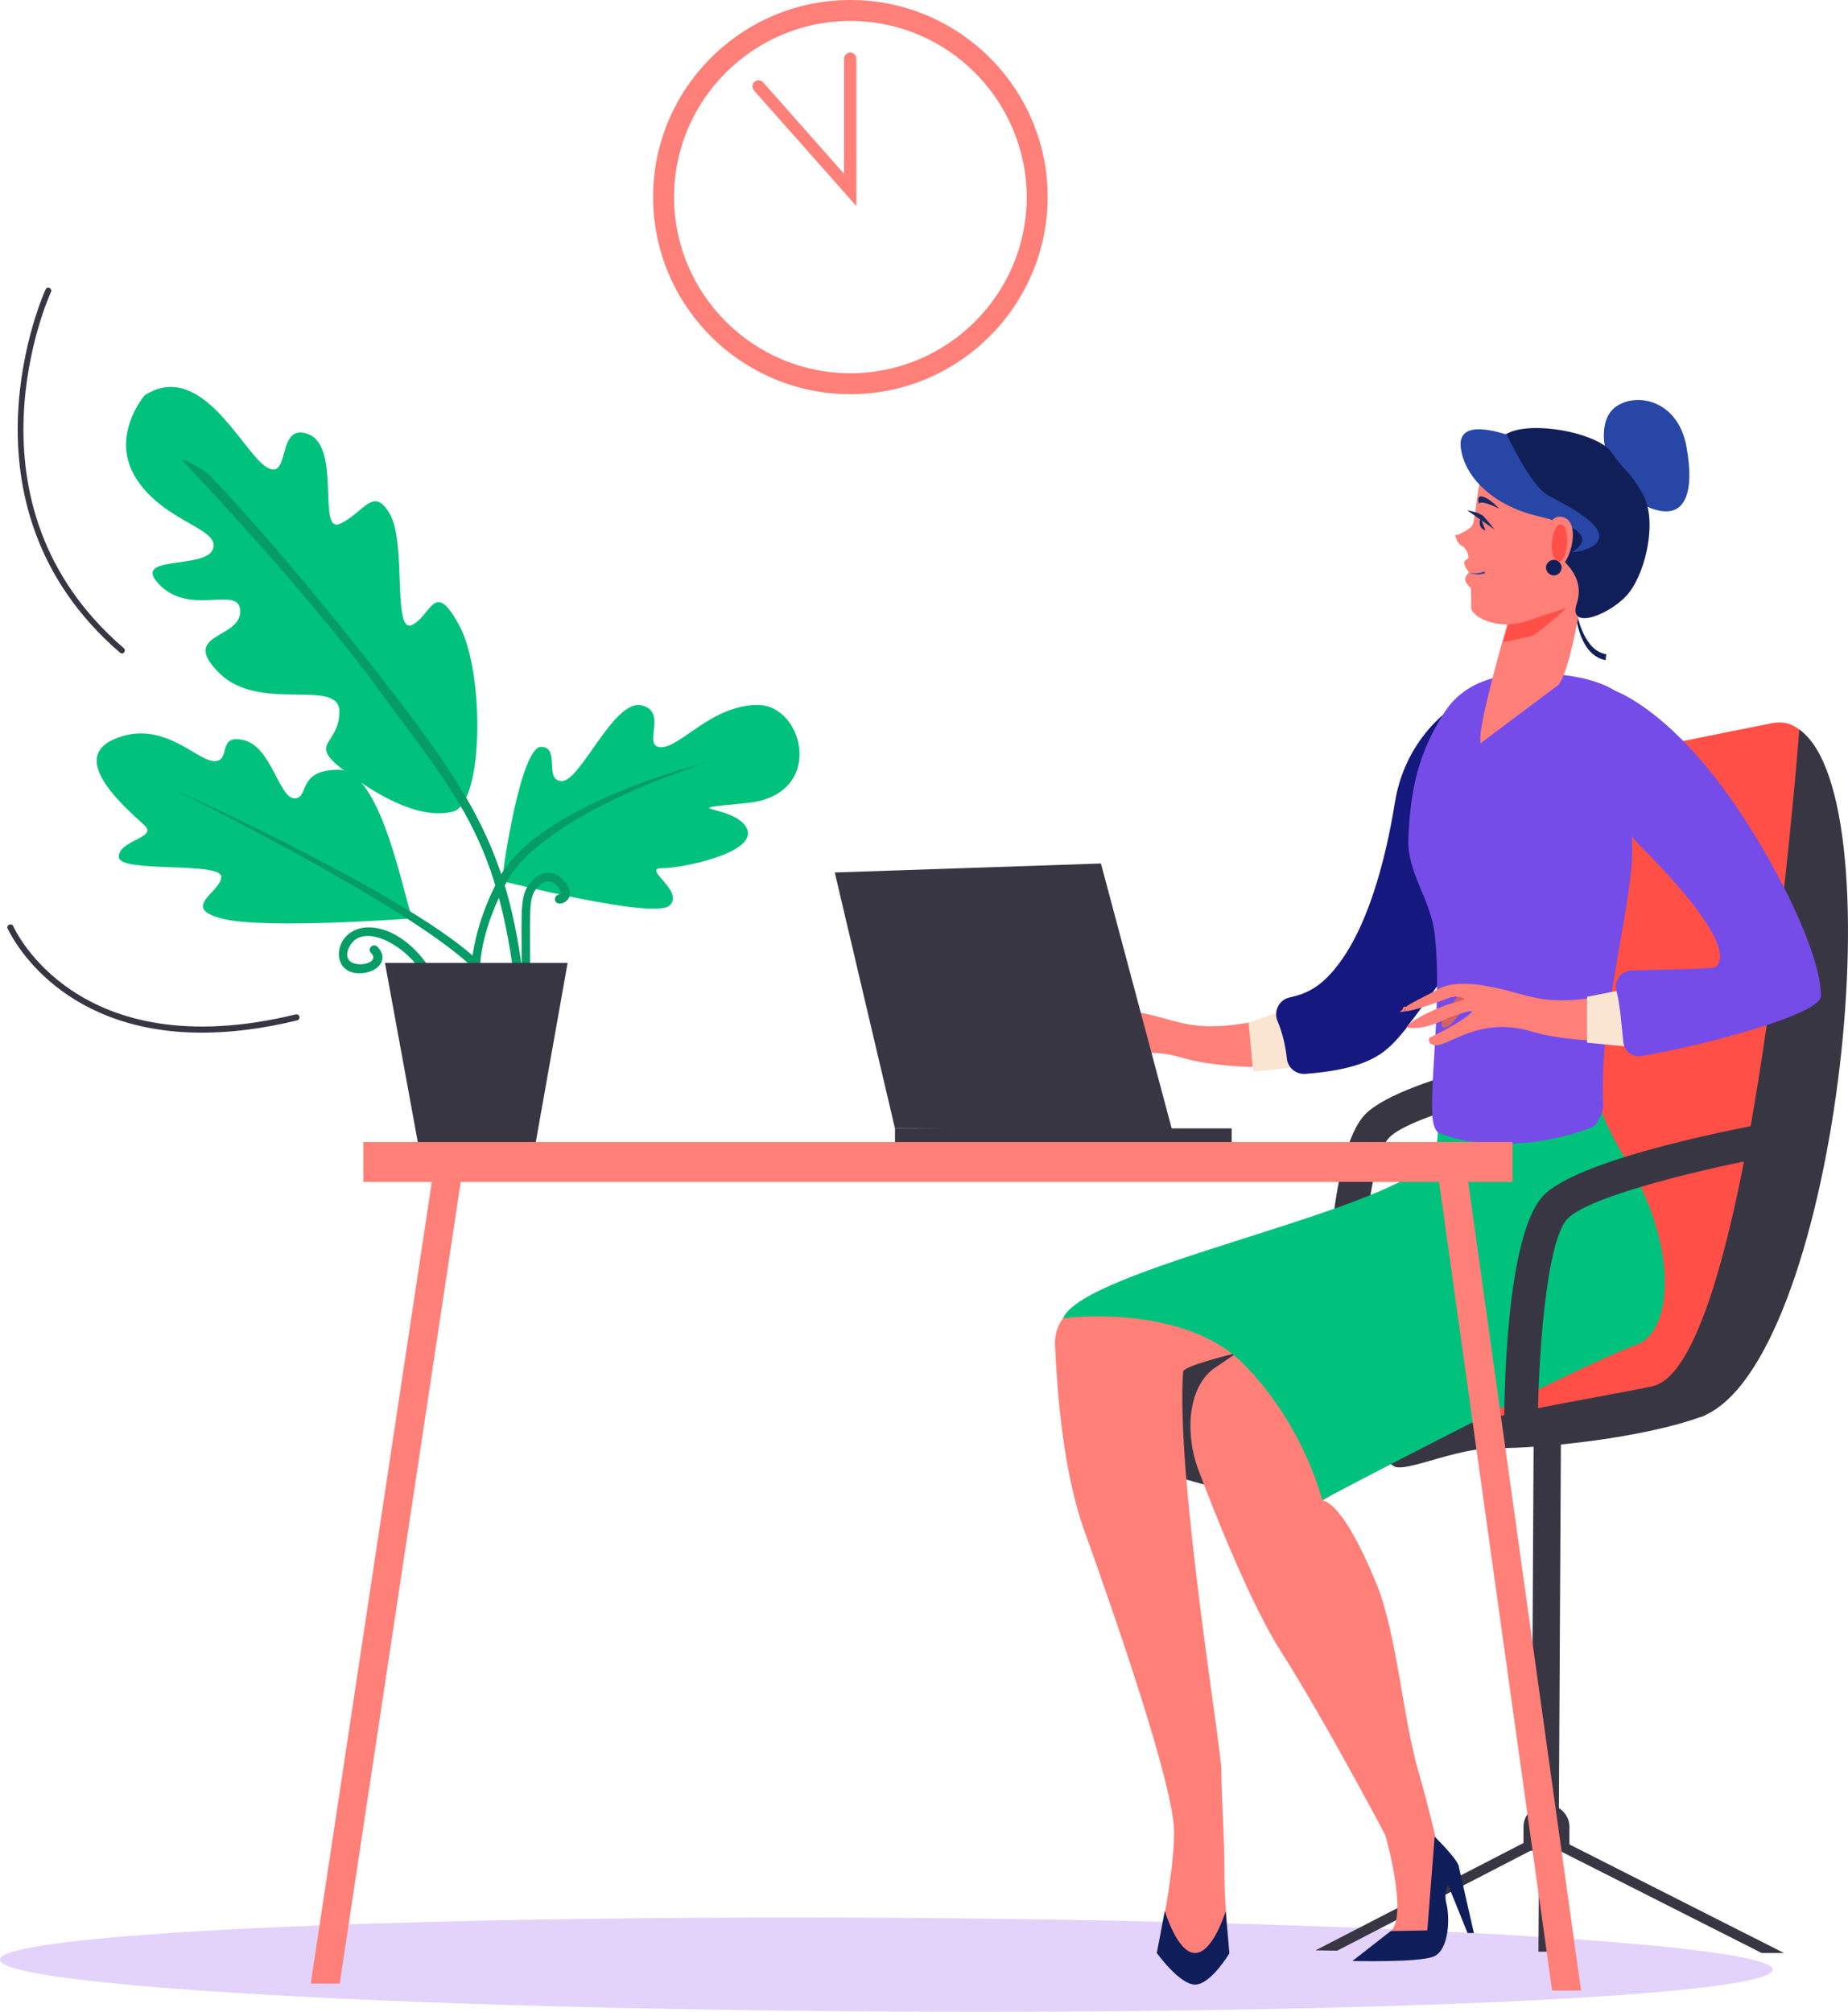 <svg width="406" height="442" viewBox="0 0 406 442" fill="none" xmlns="http://www.w3.org/2000/svg">
    <path d="M90.566 201.767C88.373 195.487 83.549 169.125 74.339 169.125C65.129 169.125 68.052 175.405 64.69 175.405C61.328 175.405 59.647 164.086 53.58 162.626C47.513 161.165 50.948 167.226 47.074 167.226C43.2 167.226 35.744 157.806 25.073 162.407C14.401 167.007 29.166 178.764 31.87 181.466C34.502 184.095 26.096 184.606 26.096 188.257C26.096 191.909 48.609 189.207 48.609 192.639C48.609 195.998 39.399 199.43 48.828 201.84C58.185 204.25 90.566 201.767 90.566 201.767Z" fill="#00C27C"/>
    <path d="M31.798 86.826C31.798 86.826 23.831 96.027 30.117 105.447C36.403 114.868 48.464 116.109 46.783 120.637C45.102 125.237 28.29 121.732 35.161 128.596C42.032 135.461 52.776 128.377 52.776 134.365C52.776 140.426 39.327 139.112 48.172 147.875C57.016 156.711 74.559 148.824 74.559 156.346C74.559 163.867 67.323 163.064 75.655 169.344C83.988 175.624 92.686 180.006 99.484 178.326C106.282 176.646 106.502 147.875 100.946 137.505C95.391 127.136 94.879 135.095 90.567 137.286C86.181 139.477 89.324 119.687 85.743 113.115C82.088 106.616 80.187 112.385 74.851 115.014C69.515 117.643 75.071 98.364 67.834 95.443C60.598 92.522 63.96 105.813 58.624 102.673C53.361 99.606 44.371 78.867 31.798 86.826Z" fill="#00C27C"/>
    <path d="M110.373 193.588C110.373 190.959 114.466 164.086 118.852 164.086C123.238 164.086 119.364 171.608 123.457 171.608C127.55 171.608 134.787 153.717 140.854 154.958C146.921 156.2 140.854 164.159 145.239 164.159C149.625 164.159 156.35 154.885 166.51 154.885C176.67 154.885 181.495 174.748 164.098 176.427C146.701 178.107 161.686 176.719 164.098 182.05C166.51 187.308 150.064 190.74 145.459 190.74C140.854 190.74 150.429 195.706 147.14 198.919C143.924 202.132 110.373 193.588 110.373 193.588Z" fill="#00C27C"/>
    <path d="M114.76 223.309C114.248 223.309 113.883 222.944 113.81 222.433C110.009 182.926 100.433 175.551 80.478 147.802C59.427 120.783 40.057 101.577 40.057 101.066C40.057 100.555 44.954 103.33 45.904 104.279C62.497 121.513 82.452 147.217 82.598 147.364C105.769 177.085 112.567 188.695 115.783 222.287C115.856 222.798 115.418 223.309 114.906 223.309C114.833 223.309 114.76 223.309 114.76 223.309Z" fill="#059C66"/>
    <path d="M104.237 212.94C90.422 199.138 37.574 173.141 38.013 173.36C40.205 174.31 91.518 197.531 105.552 211.552C106.503 212.501 105.114 213.889 104.237 212.94Z" fill="#059C66"/>
    <path d="M103.942 220.899C103.796 220.461 101.019 209.361 109.498 193.15C117.977 176.865 153.793 167.883 155.328 167.518C155.84 167.372 119.293 178.472 111.179 194.026C101.238 213.086 107.67 220.899 105.039 221.556C104.6 221.702 104.089 221.41 103.942 220.899Z" fill="#059C66"/>
    <path d="M92.758 213.816C89.177 207.682 79.747 202.497 76.823 207.901C73.754 213.597 84.425 212.282 81.501 209.361C80.624 208.485 81.94 207.098 82.891 207.974C85.522 210.603 83.256 213.524 79.528 213.816C71.488 214.473 73.242 201.986 83.037 203.958C89.981 205.418 94.293 212.501 94.439 212.867C95.097 213.962 93.416 214.911 92.758 213.816Z" fill="#059C66"/>
    <path d="M114.616 211.479C114.616 199.357 114.032 196.071 117.321 193.077C118.49 191.982 120.025 191.543 121.341 191.836C122.949 192.128 125.215 194.464 125.215 196.29C125.215 198.408 122.218 199.284 121.926 197.751C121.853 197.239 122.145 196.728 122.657 196.582C123.242 196.436 123.242 196.29 123.242 196.217C123.242 195.414 121.122 192.128 118.563 194.464C116.078 196.728 116.444 198.773 116.444 211.406C116.59 211.99 114.616 212.721 114.616 211.479Z" fill="#059C66"/>
    <path d="M117.686 251.058H91.811L84.574 211.552H124.704L117.686 251.058Z" fill="#393644"/>
    <path d="M234.635 293.851C234.635 293.851 243.48 319.336 256.856 323.864C270.306 328.391 288.58 331.531 290.48 329.633C292.454 327.734 295.816 303.928 282.878 294.143C269.867 284.285 233.539 289.688 233.539 289.688L234.635 293.851Z" fill="#393644"/>
    <path d="M389.451 432.743C389.451 438.439 302.175 442.529 194.652 441.944C87.129 441.36 -0.073 436.249 4.59189e-05 430.553C4.59189e-05 424.857 87.276 420.767 194.798 421.352C302.321 422.009 389.451 427.12 389.451 432.743Z" fill="#E3D2FA"/>
    <path d="M342.955 311.693L336.961 311.66L336.447 405.205L342.44 405.237L342.955 311.693Z" fill="#393644"/>
    <path d="M293.769 428.581L338.137 405.651L337.991 428.8H341.207L341.281 405.943L387.038 429.092H391.935L342.012 403.826L340.988 404.556H338.137V404.702L336.822 403.826L289.018 428.508L293.769 428.581Z" fill="#393644"/>
    <path d="M344.79 406.674L334.703 406.601V401.343C334.703 398.714 336.896 396.523 339.527 396.523H339.966C342.597 396.523 344.79 398.714 344.79 401.343V406.674Z" fill="#393644"/>
    <path d="M279.368 295.895C279.368 295.895 276.956 302.029 278.784 305.754C280.684 309.551 306.779 322.33 306.779 322.33L315.697 311.085L279.368 295.895Z" fill="#1B2B80"/>
    <path d="M401.583 230.173C403.995 216.737 408.308 155.031 389.23 158.901C370.225 162.772 357.58 164.962 347.712 168.468C337.771 171.973 343.546 258.872 331.997 270.337C320.447 281.729 266.357 288.374 281.488 303.709C281.488 303.709 306.34 318.095 310.726 318.095C315.112 318.095 367.813 311.304 373.734 311.304C379.655 311.304 398.586 246.823 401.583 230.173Z" fill="#FF4F47"/>
    <path d="M395.3 160.289C395.3 160.289 384.848 299.912 362.992 304.585C348.3 307.725 307.951 313.64 305.905 319.994C303.858 326.347 317.819 318.095 328.491 318.168C339.163 318.241 361.018 315.904 373.664 311.304C403.194 300.569 417.229 175.697 395.3 160.289Z" fill="#393644"/>
    <path d="M291.285 297.721C291.212 290.346 291.504 253.176 300.056 244.705C308.535 236.307 345.814 229.516 350.053 228.713L351.369 235.942C336.238 238.644 310.363 244.778 305.246 249.89C300.568 254.564 298.594 280.633 298.668 297.648L291.285 297.721Z" fill="#393644"/>
    <path d="M242.237 224.623L242.056 224.157L242.056 224.157L242.055 224.158L242.049 224.16L242.028 224.168L241.944 224.201C241.869 224.229 241.76 224.271 241.622 224.324C241.344 224.43 240.945 224.58 240.466 224.758C239.505 225.114 238.22 225.58 236.915 226.021C235.607 226.463 234.292 226.875 233.268 227.126C232.824 227.235 232.449 227.31 232.16 227.347C232.177 227.333 232.195 227.319 232.214 227.304C232.64 226.975 233.32 226.574 234.141 226.132C234.803 225.775 235.559 225.392 236.316 225.007C237.386 224.464 238.459 223.92 239.271 223.45L239.271 223.45L239.277 223.447C241.038 222.398 243.681 222.239 245.972 222.375C247.102 222.442 248.116 222.579 248.849 222.699C249.215 222.759 249.51 222.815 249.712 222.855C249.813 222.876 249.891 222.892 249.943 222.903L250.002 222.916L250.016 222.919L250.019 222.92L250.019 222.92L250.019 222.92L250.02 222.92L250.033 222.923L250.046 222.925C252.367 223.326 254.251 223.849 256.066 224.353C256.215 224.394 256.363 224.436 256.511 224.477C258.464 225.017 260.371 225.522 262.655 225.786C267.187 226.312 273.143 225.889 283.938 223.07C286.147 225.811 286.165 228.061 286.193 231.451C286.199 232.173 286.206 232.946 286.234 233.787C277.558 234.198 267.072 234.079 259.485 231.812L259.484 231.812C253.468 230.02 248.731 230.993 245.145 232.305C243.927 232.751 242.823 233.244 241.866 233.671C241.431 233.865 241.027 234.046 240.655 234.202C240.048 234.458 239.531 234.651 239.086 234.757C238.638 234.863 238.308 234.872 238.057 234.803L238.056 234.803C237.714 234.71 237.552 234.593 237.477 234.51C237.408 234.435 237.386 234.363 237.382 234.291C237.378 234.213 237.396 234.129 237.423 234.054C237.463 234.035 237.51 234.012 237.564 233.987C237.758 233.893 238.037 233.758 238.38 233.588C239.065 233.248 240.002 232.77 241.015 232.219C243.017 231.128 245.383 229.709 246.611 228.482C246.695 228.399 246.806 228.273 246.862 228.116C246.892 228.028 246.917 227.897 246.874 227.751C246.829 227.597 246.729 227.492 246.632 227.43C246.471 227.326 246.29 227.317 246.199 227.316C246.083 227.315 245.957 227.328 245.831 227.347C245.335 227.422 244.588 227.634 243.841 227.871C243.083 228.111 242.291 228.387 241.689 228.603C241.388 228.711 241.134 228.804 240.955 228.87C240.866 228.903 240.795 228.929 240.747 228.947L240.691 228.968L240.677 228.973L240.673 228.975L240.672 228.975L240.672 228.975C240.672 228.975 240.672 228.975 240.848 229.443L240.672 228.975L240.634 228.989L240.6 229.009L240.6 229.009L240.6 229.009L240.6 229.009L240.598 229.01L240.591 229.014L240.561 229.031C240.533 229.047 240.491 229.07 240.436 229.099C240.325 229.158 240.162 229.243 239.953 229.345C239.535 229.55 238.937 229.821 238.224 230.088C236.79 230.626 234.925 231.13 233.12 231.061C233.047 231.058 232.984 231.054 232.93 231.048C233.335 230.638 234.244 230.053 235.429 229.418C237.818 228.139 241.022 226.814 242.488 226.5L242.49 226.499C243.166 226.352 243.681 226.216 244.064 226.091C244.431 225.971 244.728 225.845 244.92 225.695C245.014 225.621 245.147 225.493 245.198 225.296C245.259 225.061 245.171 224.859 245.06 224.731C244.963 224.62 244.843 224.551 244.754 224.509C244.657 224.464 244.552 224.428 244.449 224.398C244.047 224.284 243.487 224.217 243.055 224.178C242.834 224.158 242.635 224.145 242.492 224.136C242.42 224.132 242.362 224.129 242.322 224.127L242.275 224.125L242.262 224.124L242.259 224.124L242.258 224.124L242.257 224.124C242.257 224.124 242.257 224.124 242.237 224.623ZM242.237 224.623L242.056 224.157L242.153 224.12L242.257 224.124L242.237 224.623ZM237.474 233.939L237.474 233.94C237.474 233.939 237.475 233.939 237.474 233.939ZM246.211 228.318C246.211 228.318 246.208 228.318 246.201 228.317C246.208 228.317 246.211 228.317 246.211 228.318ZM232.675 230.991C232.675 230.991 232.676 230.992 232.678 230.993C232.676 230.992 232.675 230.992 232.675 230.991ZM231.686 227.359C231.686 227.359 231.689 227.359 231.695 227.361C231.688 227.36 231.686 227.359 231.686 227.359ZM231.843 227.665C231.843 227.666 231.843 227.667 231.843 227.667L231.843 227.665Z" fill="#FF7F79" stroke="#FF7F79"/>
    <path d="M282.369 221.849L274.328 224.697L275.278 235.431L285.804 234.336L282.369 221.849Z" fill="#FAE5D2"/>
    <path d="M326.223 151.453C315.697 155.615 308.314 164.962 306.487 176.135C304.44 188.841 300.347 205.126 292.379 213.889C289.309 217.321 286.386 218.489 283.316 219.147C280.977 219.658 279.734 222.214 280.684 224.404C281.781 226.96 282.439 229.881 282.731 232.656C282.95 234.628 284.778 236.088 286.751 235.942C302.759 234.701 305.244 230.319 309.484 225.281C309.484 225.281 309.484 225.208 309.411 225.208C316.135 216.591 323.957 204.688 323.957 204.688L326.223 151.453Z" fill="#15187F"/>
    <path d="M285.729 273.769L238.656 286.183C234.417 287.279 231.566 291.149 231.785 295.53C232.224 305.462 233.54 323.207 238.144 336.059C244.796 354.607 258.026 392.58 257.953 402.657C257.88 412.735 254.152 429.165 254.152 429.165L270.087 429.238C270.087 429.238 268.991 419.015 268.991 411.639C269.064 404.264 268.333 394.917 268.333 389.075C268.333 383.744 258.319 324.448 259.927 301.372C260.073 299.035 294.939 292.098 294.939 292.098L285.729 273.769Z" fill="#FF7F79"/>
    <path d="M319.279 265.006L266.505 300.788C260.584 305.462 260.584 315.685 263.215 322.768C267.309 333.722 275.203 353.147 281.343 362.713C291.284 378.34 304.368 403.241 304.368 403.241C304.368 403.241 309.338 420.548 305.611 424.273C301.883 427.924 297.205 430.845 297.205 430.845C297.205 430.845 312.847 430.991 315.551 428.289C318.256 425.587 316.94 414.122 316.94 410.252C316.94 406.382 315.332 403.534 315.332 403.534C315.332 403.534 313.943 397.253 311.604 389.148C308.169 377.391 306.926 359.062 302.394 347.962C294.719 329.195 290.553 329.706 290.553 329.706L341.719 298.232L319.279 265.006Z" fill="#FF7F79"/>
    <path d="M356.924 254.271C355.535 252.081 352.976 247.407 351.807 244.121C339.966 248.795 327.101 252.665 315.917 246.896C315.99 250.985 315.406 253.979 313.797 255.513C302.468 266.832 238.363 278.808 233.539 289.615C233.539 289.615 259.78 286.183 273.157 299.62C286.533 313.129 290.48 329.56 290.48 329.56C290.48 329.56 345.594 300.496 359.555 295.457C367.522 292.609 368.984 273.769 356.924 254.271Z" fill="#00C27C"/>
    <path d="M254.152 429.092C254.152 429.092 259.123 436.03 262.558 436.03C265.994 436.03 270.087 429.165 270.087 429.165L269.283 419.891C269.283 419.891 266.505 429.092 262.558 429.092C258.611 429.092 255.907 419.818 255.907 419.818L254.152 429.092Z" fill="#0F1D5B"/>
    <path d="M322.422 424.711H323.811L320.521 410.252C320.521 408.718 315.185 403.534 315.185 403.534L313.577 424.126L305.537 424.273L297.131 430.845C297.131 430.845 311.531 431.21 314.893 429.895C318.328 428.581 318.621 421.425 317.744 418.138C317.378 416.678 317.597 415.291 318.109 414.049L322.422 424.711Z" fill="#0F1D5B"/>
    <path d="M74.631 435.811L101.895 255.221L95.682 254.272L68.272 435.811H74.631Z" fill="#FF7F79"/>
    <path d="M347.349 437.344L321.985 255.513L315.699 256.389L340.99 437.344H347.349Z" fill="#FF7F79"/>
    <path d="M330.465 315.539C330.391 308.164 330.684 270.994 339.236 262.523C347.715 254.125 384.993 247.334 389.233 246.531L390.549 253.76C375.418 256.462 349.542 262.596 344.426 267.708C339.748 272.382 337.774 298.451 337.847 315.466L330.465 315.539Z" fill="#393644"/>
    <path d="M183.395 191.689L196.625 247.918L257.513 248.283L241.871 189.718L183.395 191.689Z" fill="#393644"/>
    <path d="M270.599 247.918H196.627V252.373H270.599V247.918Z" fill="#393644"/>
    <path d="M349.907 247.626C351.149 246.896 352.319 243.829 352.246 242.953C351.003 222.506 359.848 195.633 358.459 183.657C355.462 158.828 361.529 154.374 352.392 150.504C343.255 146.633 331.706 148.459 331.706 148.459C331.706 148.459 322.496 148.459 317.306 156.565C311.824 165.109 309.851 172.995 309.412 184.241C309.12 192.055 314.456 197.531 315.26 205.71C316.721 220.023 314.236 236.527 314.675 244.997C314.748 246.239 315.04 248.43 316.21 248.941C326.078 252.884 339.966 251.57 349.907 247.626Z" fill="#754CE8"/>
    <path d="M321.328 217.613C321.328 217.613 314.968 225.062 317.161 225.719C319.354 226.303 322.059 218.928 324.471 220.169C326.883 221.41 321.328 217.613 321.328 217.613Z" fill="#D36363"/>
    <path d="M319.206 218.928L319.025 218.462L319.025 218.462L319.023 218.462L319.018 218.464L318.996 218.473L318.912 218.505C318.838 218.534 318.729 218.575 318.59 218.628C318.312 218.734 317.914 218.884 317.434 219.062C316.474 219.419 315.188 219.885 313.884 220.325C312.576 220.767 311.26 221.179 310.236 221.43C309.793 221.539 309.418 221.615 309.129 221.651C309.146 221.637 309.164 221.623 309.183 221.608C309.608 221.279 310.288 220.878 311.11 220.436C311.772 220.08 312.528 219.696 313.285 219.312C314.355 218.768 315.428 218.224 316.24 217.754L316.24 217.754L316.246 217.751C318.007 216.702 320.65 216.543 322.941 216.679C324.07 216.746 325.085 216.883 325.818 217.003C326.184 217.063 326.478 217.119 326.68 217.159C326.782 217.18 326.86 217.196 326.912 217.207L326.97 217.22L326.984 217.223L326.988 217.224L326.988 217.224L326.988 217.224L326.988 217.224L327.002 217.227L327.015 217.23C329.334 217.63 331.216 218.152 333.03 218.656C333.181 218.698 333.331 218.739 333.481 218.781C335.435 219.321 337.344 219.826 339.633 220.091C344.174 220.616 350.149 220.193 360.98 217.374C363.188 220.115 363.207 222.365 363.235 225.755C363.241 226.477 363.247 227.25 363.275 228.091C354.6 228.502 344.114 228.383 336.526 226.116L336.526 226.116C330.51 224.324 325.773 225.297 322.186 226.609C320.968 227.055 319.865 227.548 318.908 227.975C318.473 228.169 318.068 228.35 317.697 228.507C317.09 228.763 316.573 228.955 316.128 229.061C315.68 229.168 315.35 229.176 315.099 229.107L315.098 229.107C314.756 229.014 314.594 228.897 314.519 228.815C314.449 228.739 314.428 228.667 314.424 228.595C314.42 228.517 314.438 228.433 314.464 228.358C314.505 228.339 314.552 228.317 314.605 228.291C314.8 228.197 315.079 228.062 315.422 227.892C316.106 227.552 317.044 227.075 318.056 226.523C320.059 225.432 322.425 224.013 323.653 222.787C323.736 222.703 323.848 222.578 323.903 222.42C323.934 222.332 323.958 222.201 323.916 222.055C323.871 221.901 323.771 221.797 323.674 221.734C323.513 221.63 323.331 221.621 323.24 221.62C323.125 221.619 322.998 221.632 322.873 221.651C322.377 221.726 321.63 221.939 320.882 222.175C320.125 222.415 319.332 222.691 318.731 222.907C318.43 223.015 318.176 223.108 317.997 223.174C317.908 223.207 317.837 223.233 317.789 223.251L317.733 223.272L317.719 223.277L317.715 223.279L317.714 223.279L317.714 223.279C317.714 223.279 317.714 223.279 317.89 223.747L317.714 223.279L317.676 223.294L317.642 223.313L317.642 223.313L317.642 223.313L317.642 223.313L317.64 223.314L317.633 223.318L317.603 223.335C317.575 223.351 317.533 223.374 317.478 223.403C317.367 223.462 317.203 223.547 316.995 223.649C316.576 223.854 315.979 224.125 315.266 224.393C313.832 224.93 311.967 225.435 310.162 225.365C310.089 225.362 310.025 225.358 309.971 225.352C310.377 224.942 311.286 224.357 312.471 223.722C314.86 222.443 318.064 221.118 319.53 220.804L319.53 220.804L319.534 220.803C320.2 220.655 320.708 220.52 321.085 220.394C321.444 220.275 321.738 220.147 321.928 219.992C322.022 219.916 322.154 219.78 322.196 219.575C322.245 219.337 322.145 219.142 322.037 219.024C321.94 218.919 321.821 218.853 321.731 218.812C321.635 218.767 321.529 218.731 321.425 218.702C321.019 218.588 320.458 218.521 320.025 218.482C319.803 218.462 319.604 218.449 319.461 218.44C319.389 218.436 319.331 218.433 319.29 218.431L319.243 218.429L319.231 218.428L319.227 218.428L319.226 218.428L319.226 218.428C319.226 218.428 319.226 218.428 319.206 218.928ZM319.206 218.928L319.025 218.461L319.122 218.424L319.226 218.428L319.206 218.928ZM314.516 228.243L314.515 228.244C314.516 228.243 314.516 228.243 314.516 228.243ZM323.253 222.622C323.253 222.622 323.249 222.622 323.243 222.621C323.25 222.621 323.253 222.622 323.253 222.622ZM309.717 225.296C309.717 225.296 309.718 225.296 309.72 225.297C309.718 225.296 309.717 225.296 309.717 225.296ZM308.655 221.663C308.655 221.663 308.658 221.664 308.663 221.666C308.657 221.664 308.654 221.663 308.655 221.663ZM308.812 221.969C308.812 221.97 308.811 221.971 308.811 221.971L308.812 221.969Z" fill="#FF7F79" stroke="#FF7F79"/>
    <path d="M360.213 216.737L348.664 219.001V229.078L361.236 230.319L360.213 216.737Z" fill="#FAE5D2"/>
    <path d="M400.048 218.855C400.122 209.434 389.742 188.622 379.363 174.237C365.474 155.031 354.364 151.599 354.364 151.599C345.885 165.912 356.265 181.685 359.919 185.409C363.647 189.134 382.067 207.463 377.024 212.428C376.512 212.94 365.401 213.013 358.457 213.232C356.192 213.305 354.583 215.422 355.095 217.54C355.972 220.899 356.265 225.427 356.63 228.932C356.849 230.977 358.677 232.364 360.723 231.999C374.246 229.735 400.048 222.871 400.048 218.855Z" fill="#754CE8"/>
    <path d="M345.869 131.534C346.015 136.865 347.477 144.021 352.74 145.043L352.886 143.729C348.281 143.072 346.381 136.134 345.869 131.534Z" fill="#111F59"/>
    <path d="M335.303 124.601L348.227 123.106C348.212 123.216 348.196 123.34 348.177 123.477C348.089 124.122 347.959 125.048 347.792 126.174C347.459 128.426 346.98 131.476 346.397 134.668C345.813 137.861 345.126 141.19 344.377 144.002C344.003 145.409 343.615 146.679 343.219 147.735C342.835 148.76 342.454 149.555 342.087 150.076L325.717 162.342C325.709 162.092 325.723 161.759 325.763 161.342C325.869 160.264 326.138 158.738 326.528 156.901C327.306 153.232 328.55 148.387 329.865 143.551C331.18 138.718 332.563 133.901 333.618 130.293C334.145 128.489 334.59 126.987 334.904 125.936C335.06 125.411 335.184 124.998 335.268 124.717L335.303 124.601Z" fill="#FF7F79" stroke="#FF7F79"/>
    <path d="M334.174 132.775L332.639 132.921C332.639 132.921 331.615 136.354 330.227 141.1L336.366 139.786C338.706 138.836 346.527 131.388 346.527 131.315L334.174 132.775Z" fill="#FF4F47"/>
    <path d="M370.501 98.089C368.673 88.084 359.829 86.113 355.151 89.253C350.546 92.393 353.031 100.206 353.031 100.206C353.031 100.206 354.639 108.531 362.533 111.598C370.428 114.665 372.328 108.093 370.501 98.089Z" fill="#2846A6"/>
    <path d="M357.548 112.246L357.549 112.248C359.499 116.43 359.605 119.75 358.625 122.428C357.639 125.12 355.524 127.249 352.868 128.979C350.214 130.708 347.06 132.012 344.062 133.068C342.59 133.587 341.162 134.044 339.852 134.464L339.786 134.485C338.462 134.909 337.255 135.296 336.264 135.666L336.263 135.667C332.5 137.085 329.294 136.829 327.055 136.055C325.931 135.666 325.058 135.149 324.481 134.656C324.191 134.408 323.986 134.176 323.859 133.978C323.727 133.772 323.706 133.648 323.708 133.602C323.746 132.814 323.727 131.702 323.699 130.798C323.686 130.343 323.67 129.937 323.657 129.645C323.651 129.498 323.645 129.38 323.641 129.299L323.637 129.205L323.635 129.18L323.635 129.174L323.635 129.172L323.635 129.172L323.635 129.172L323.136 129.197L323.635 129.172L323.624 128.961L323.467 128.822L323.467 128.822L323.467 128.822L323.466 128.822L323.466 128.822L323.465 128.821L323.457 128.814C323.449 128.807 323.438 128.796 323.422 128.782C323.392 128.754 323.347 128.711 323.293 128.658C323.185 128.551 323.041 128.401 322.899 128.23C322.756 128.057 322.622 127.873 322.527 127.696C322.428 127.513 322.393 127.38 322.393 127.299C322.393 127.066 322.528 126.793 322.727 126.537C322.82 126.417 322.913 126.317 322.984 126.248C323.019 126.213 323.048 126.187 323.067 126.17C323.076 126.162 323.083 126.155 323.087 126.152L323.09 126.149L323.09 126.149L323.091 126.149L323.091 126.149L323.091 126.149L323.091 126.148L323.475 125.829L323.154 125.445L323.154 125.445L323.154 125.445L323.154 125.445L323.154 125.445L323.153 125.443L323.145 125.434C323.138 125.425 323.127 125.412 323.114 125.395C323.086 125.36 323.046 125.309 322.998 125.245C322.9 125.117 322.771 124.939 322.643 124.738C322.514 124.536 322.392 124.321 322.304 124.118C322.211 123.906 322.174 123.747 322.174 123.647C322.174 123.567 322.192 123.514 322.411 123.38C322.427 123.37 322.447 123.358 322.469 123.344C322.56 123.291 322.693 123.212 322.793 123.13C322.936 123.013 323.124 122.803 323.124 122.479C323.124 122.187 323.035 121.628 322.791 121.059C322.547 120.49 322.12 119.847 321.398 119.482C320.952 119.227 320.666 118.794 320.488 118.383C320.433 118.254 320.39 118.132 320.357 118.026C320.358 118.026 320.358 118.025 320.359 118.025C320.601 117.918 320.936 117.763 321.306 117.576C322.033 117.208 322.946 116.689 323.55 116.126C323.762 115.929 323.91 115.666 324.023 115.384C324.137 115.1 324.228 114.764 324.306 114.39C324.457 113.668 324.576 112.736 324.716 111.642L324.728 111.543C325.02 109.255 325.419 106.179 326.397 102.451C327.349 98.824 329.156 97.253 330.663 96.563C331.427 96.212 332.134 96.08 332.649 96.034C332.906 96.012 333.113 96.011 333.253 96.016C333.323 96.018 333.376 96.022 333.41 96.025C333.427 96.026 333.439 96.027 333.446 96.028L333.452 96.029L333.452 96.029L333.452 96.029L333.453 96.029L333.492 96.034L333.533 96.033L333.533 96.033L333.533 96.033L333.534 96.033L333.541 96.032L333.572 96.032C333.601 96.031 333.645 96.031 333.704 96.031C333.822 96.03 333.997 96.032 334.225 96.041C334.681 96.058 335.345 96.101 336.169 96.205C337.816 96.413 340.096 96.866 342.618 97.843C347.654 99.795 353.665 103.84 357.548 112.246Z" fill="#FF7F79" stroke="#FF7F79"/>
    <path d="M343.528 122.99C343.163 123.355 348.426 126.641 346.379 132.702C344.405 138.836 354.42 134.82 358.001 130.074C361.583 125.4 364.214 114.227 360.852 108.458C357.489 102.689 357.343 104.15 354.054 99.403C350.838 94.657 333.222 91.736 329.713 96.409C326.205 101.083 331.906 108.385 337.9 111.671C343.967 114.957 343.528 122.99 343.528 122.99Z" fill="#111F59"/>
    <path d="M331.029 95.46C330.517 95.46 319.991 91.444 320.941 98.454C321.892 105.464 328.909 111.306 337.68 113.351C346.452 115.396 350.545 118.097 345.282 121.384C345.282 121.384 351.276 120.872 351.349 117.805C351.422 114.665 343.893 110.868 340.093 108.823C336.219 106.706 331.029 95.46 331.029 95.46Z" fill="#2846A6"/>
    <path d="M339.716 119.307L339.716 119.307L339.716 119.307L339.716 119.304L339.717 119.292C339.718 119.28 339.72 119.262 339.722 119.238C339.727 119.191 339.735 119.12 339.746 119.029C339.769 118.848 339.806 118.589 339.861 118.283C339.974 117.666 340.16 116.871 340.458 116.129C340.76 115.377 341.154 114.737 341.646 114.366C342.104 114.022 342.685 113.877 343.5 114.184L343.5 114.184L343.508 114.187C344.243 114.45 344.725 115.151 344.937 116.223C345.148 117.291 345.066 118.63 344.752 119.954C344.439 121.276 343.906 122.536 343.258 123.449C342.597 124.382 341.901 124.837 341.279 124.827C340.554 124.796 340.13 124.489 339.857 124.053C339.564 123.585 339.428 122.933 339.397 122.22C339.367 121.517 339.443 120.809 339.528 120.27C339.57 120.002 339.614 119.78 339.647 119.626C339.664 119.549 339.678 119.489 339.688 119.448L339.698 119.404L339.701 119.393L339.702 119.391L339.702 119.391L339.702 119.391L339.702 119.391L339.712 119.35L339.716 119.308L339.716 119.307Z" fill="#FF7F79" stroke="#FF7F79"/>
    <path d="M341.043 118.39C341.043 118.39 341.701 114.446 343.309 115.323C344.917 116.199 344.478 123.72 342.359 123.282C340.312 122.771 341.043 118.39 341.043 118.39Z" fill="#FF4F47"/>
    <path d="M325.913 125.619C324.889 126.057 323.793 126.057 322.77 125.765C323.793 126.203 324.962 126.349 326.132 125.984C326.205 125.984 326.278 125.838 326.278 125.765C326.205 125.619 326.059 125.546 325.913 125.619C325.986 125.619 325.986 125.619 325.913 125.619Z" fill="#2846A6"/>
    <path d="M328.326 116.345C328.326 116.345 326.937 114.519 325.987 113.497C325.037 112.548 322.332 112.109 322.332 112.109L328.326 116.345Z" fill="#172866"/>
    <path d="M326.352 116.564C326.352 116.564 324.379 115.98 325.329 113.789L326.352 116.564Z" fill="#172866"/>
    <path d="M329.348 111.744C329.348 111.744 327.375 109.553 325.767 109.115C324.159 108.677 324.963 110.795 324.963 110.795C324.963 110.795 324.67 109.48 329.348 111.744Z" fill="#172866"/>
    <path d="M339.654 124.67C339.654 125.619 340.385 126.349 341.336 126.422C342.286 126.422 343.017 125.692 343.09 124.743C343.09 123.793 342.359 123.063 341.409 122.99C340.458 122.99 339.654 123.793 339.654 124.67Z" fill="#111F59"/>
    <path d="M186.83 86.607C162.928 86.607 143.484 67.183 143.484 43.304C143.484 19.424 162.928 0 186.83 0C210.732 0 230.175 19.424 230.175 43.304C230.102 67.183 210.659 86.607 186.83 86.607ZM186.83 4.601C165.486 4.601 148.089 21.98 148.089 43.304C148.089 64.627 165.486 82.007 186.83 82.007C208.174 82.007 225.57 64.627 225.57 43.304C225.497 21.98 208.174 4.601 186.83 4.601Z" fill="#FF7F79"/>
    <path d="M186.829 11.538C186.098 11.538 185.44 12.122 185.44 12.925V38.192L167.678 18.11C167.166 17.526 166.289 17.526 165.777 17.964C165.192 18.475 165.192 19.278 165.631 19.863L188.144 45.275V12.852C188.144 12.195 187.56 11.538 186.829 11.538Z" fill="#FF7F79"/>
    <path d="M44.369 226.887C11.768 226.887 1.827 204.25 1.681 204.031C1.535 203.665 1.681 203.3 2.046 203.154C2.412 203.008 2.777 203.154 2.924 203.519C3.07 203.811 16.739 234.628 64.981 222.871C65.347 222.798 65.712 223.017 65.785 223.382C65.859 223.747 65.639 224.112 65.274 224.185C57.526 226.084 50.508 226.887 44.369 226.887Z" fill="#393644"/>
    <path d="M26.825 143.566C26.678 143.566 26.532 143.493 26.386 143.42C-11.404 110.851 9.793 64.043 10.013 63.604C10.159 63.239 10.597 63.093 10.89 63.312C11.255 63.458 11.401 63.896 11.182 64.189C10.963 64.627 -9.869 110.559 27.19 142.398C27.482 142.617 27.482 143.055 27.263 143.347C27.19 143.42 27.044 143.566 26.825 143.566Z" fill="#393644"/>
    <path d="M332.291 250.912H79.82V259.675H332.291V250.912Z" fill="#FF7F79"/>
</svg>
